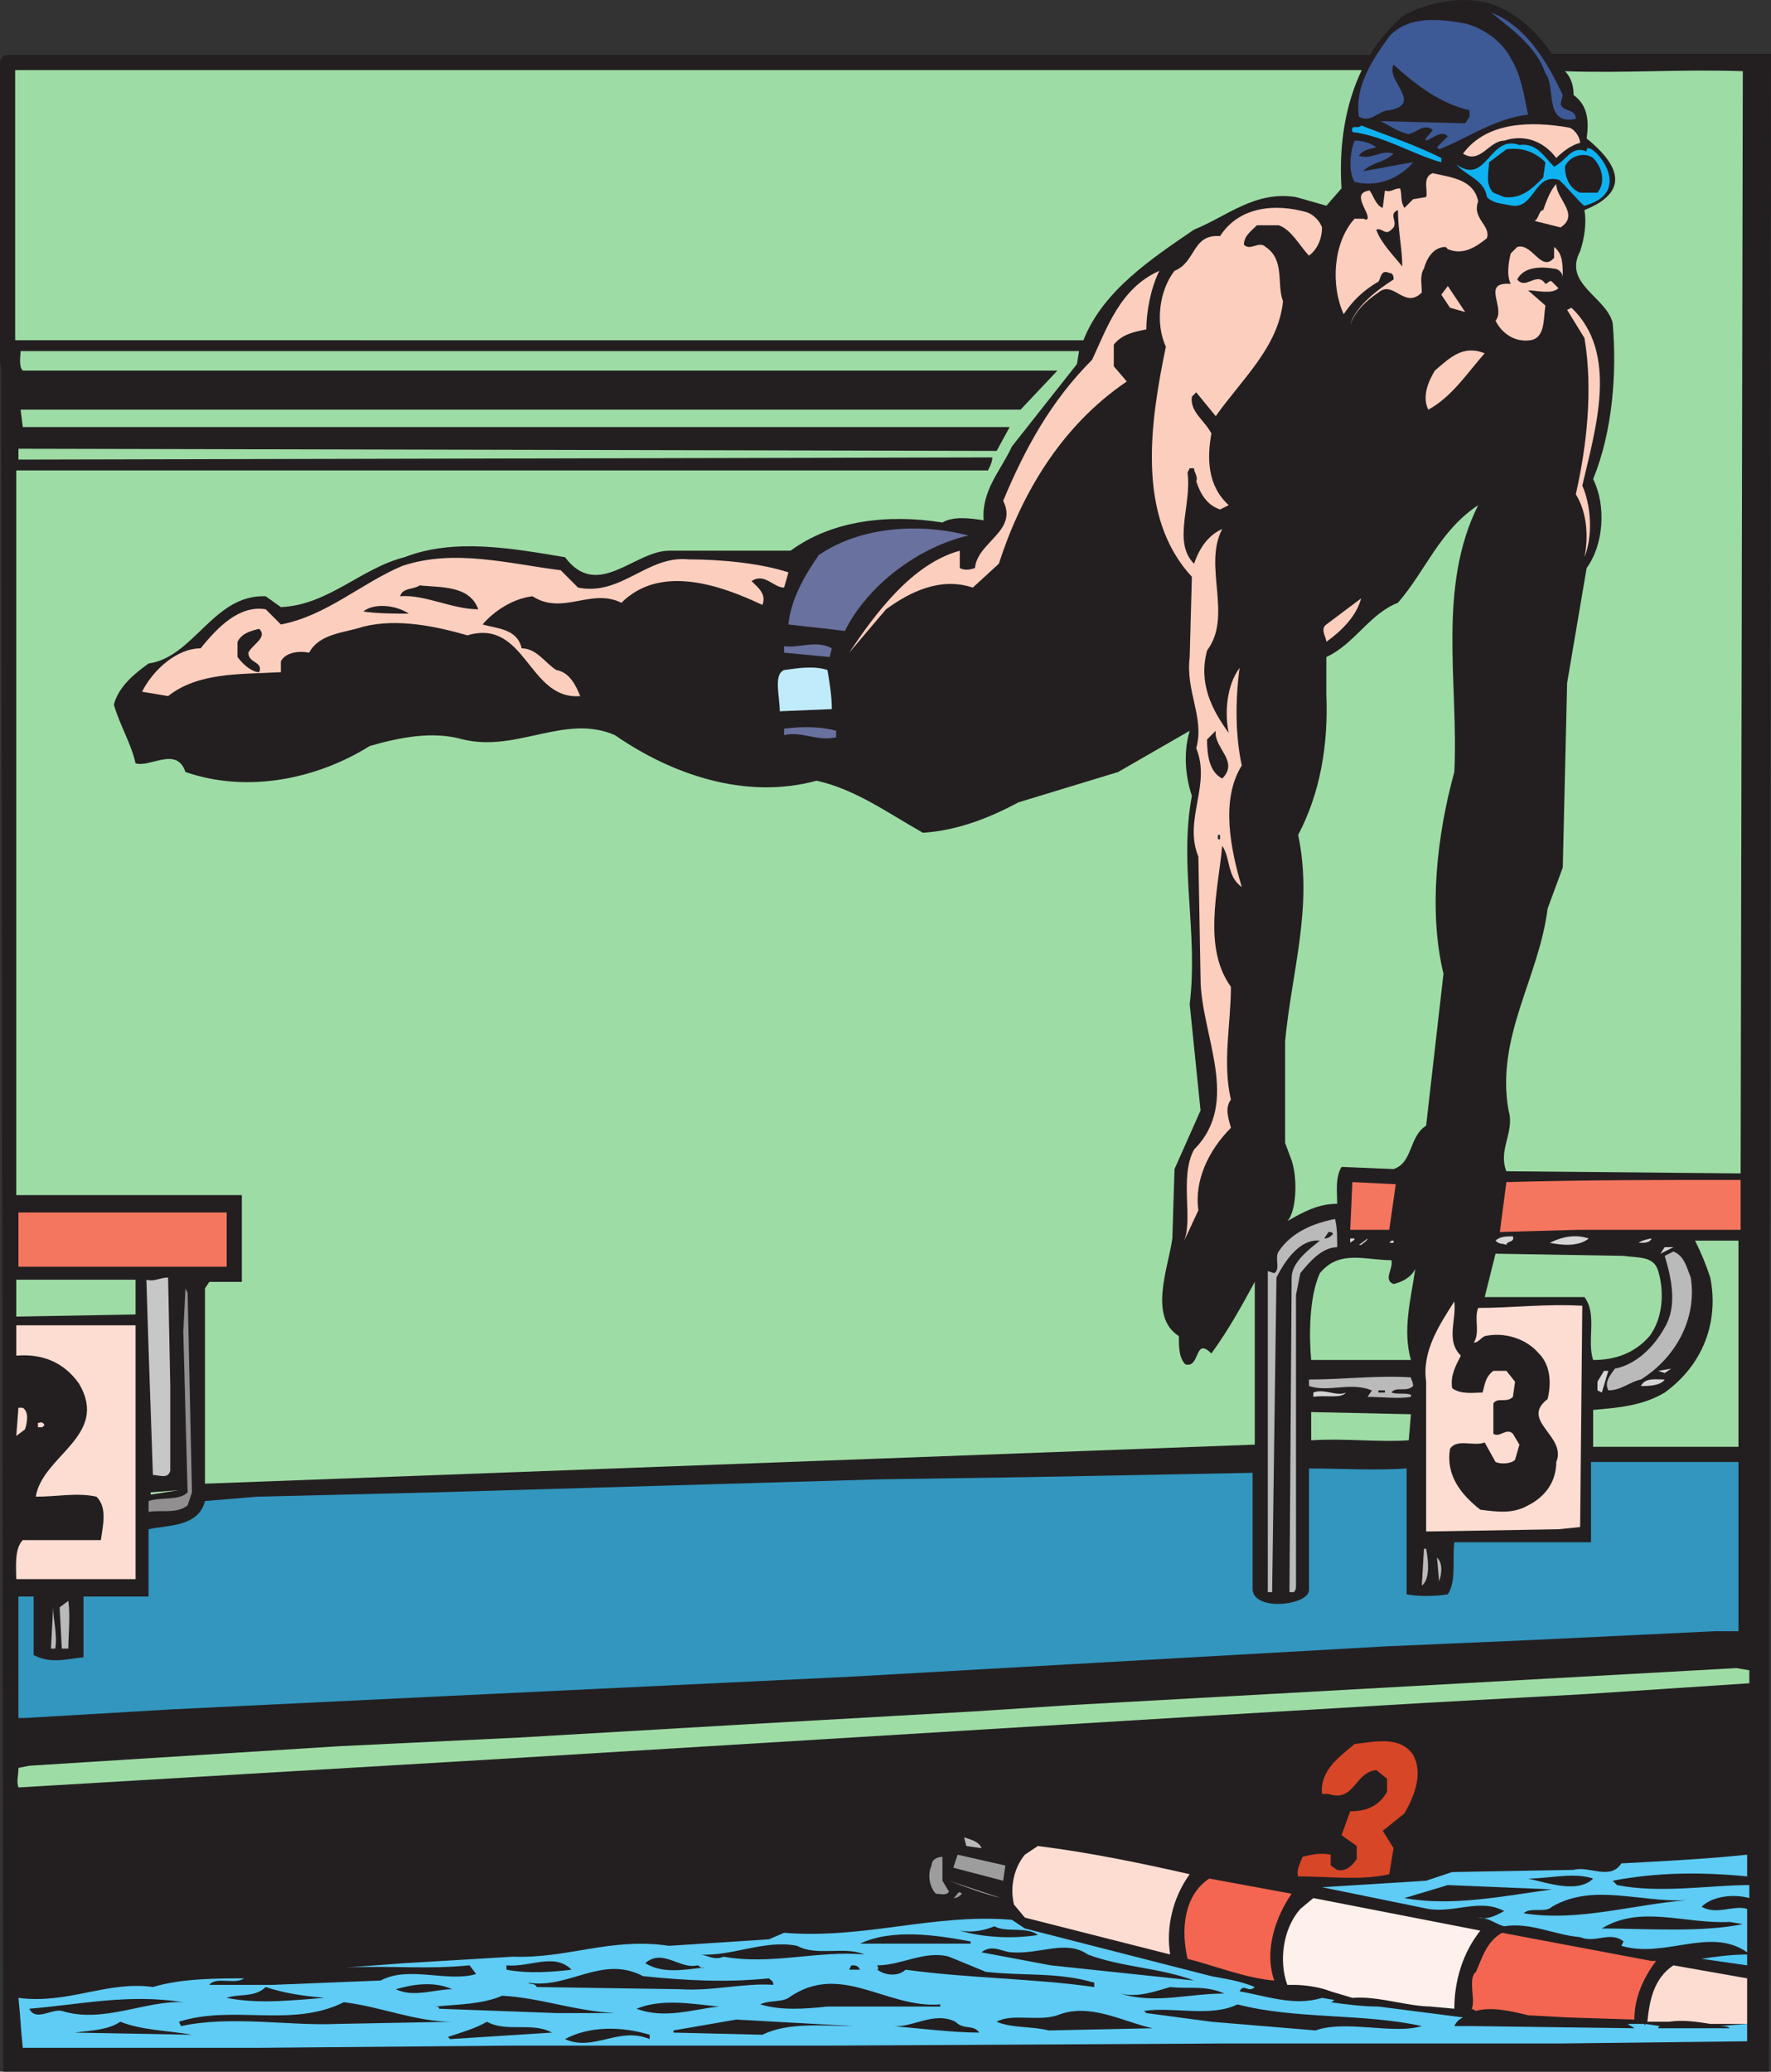 <svg xmlns="http://www.w3.org/2000/svg" width="612.375" height="716.116"><rect width="100%" height="100%" fill="#333333" stroke="none"/><path fill="#9edca6" fill-rule="evenodd" d="M522.375 21.616v103.5H2.625v-103.5h519.75"/><path fill="none" stroke="#231f20" stroke-linecap="round" stroke-linejoin="round" stroke-miterlimit="10" stroke-width="5.25" d="M522.375 21.616v103.5H2.625v-103.5Zm0 0"/><path fill="#231f20" fill-rule="evenodd" d="m.375 117.616.75 598.5h610.5l.75-697.5h-75.75c-5.25-7.5-12-14.25-21-17.25-9.75-3-21-.75-30 3.75-17.25 14.25-23.25 37.5-21.75 60l-5.25 6-10.5-3c-14.25-2.25-24 6.75-35.25 11.25-14.25 9.75-31.5 21-38.25 38.25H.375"/><path fill="#3d5996" fill-rule="evenodd" d="m540.375 32.866-.75 3c.75 3 5.25 1.5 5.25 5.25-11.25 2.25-6.75-11.25-10.5-15.75-3-9-11.25-15-18.75-21 12 4.5 19.5 17.25 24.75 28.5m-18-12.75c3.75 6 4.5 12.75 6 19.5-12 1.5-21 8.25-30.75 12l-.75-.75 3.75-3.75c-2.25-2.25-5.25.75-7.5 1.5-.75-.75 1.5-2.25 2.25-3.75-3-2.25-5.25.75-8.25 1.5-3.75-.75-6.75-3-9.75-4.5l29.25.75 1.5-2.25v-2.25c-9.75-2.25-18-8.25-26.25-15.75-3 5.25 10.5 13.5-1.5 15.75-3.75 0-6 4.5-10.5 2.25-1.5-10.5 4.5-19.5 10.5-27.75 6.75-7.5 18-6 26.25-4.5 6 1.5 12.75 6 15.75 12"/><path fill="#0fb2f0" fill-rule="evenodd" d="M538.875 62.116c-8.25-2.25-8.25 9.75-15.75 9-3.75-.75-6.75-.75-9-3-.75-6-7.5-7.5-10.5-11.25 10.5 7.5 11.25-10.5 21.75-6.75 6-.75 8.25 3.75 12 7.5 4.5-2.25 6-7.5 11.25-5.25-.75-6 18.75 13.5-.75 18.75-.75 0-8.25-9-9-9"/><path fill="#fccebe" fill-rule="evenodd" d="M538.125 63.616c0 5.25 8.25 10.5 1.5 15l-9-2.25c1.5-.75 1.5-3.75 3-3.75 1.5-4.5 3-7.5 4.5-9"/><path fill="#9edca6" fill-rule="evenodd" d="M547.875 72.616c11.25-4.5 16.5-12 .75-24.75.75-5.25.75-11.25-4.5-15 0-3-.75-6-3-8.25 21 .75 39.75-.75 61.5 0l-.75 381-81-.75c-3-7.5 3-13.5.75-21-4.5-25.5 10.5-45.75 13.5-69.75l5.25-14.25 1.5-63.75 6.75-39.75c6-8.25 6.75-21.75 2.25-30.75 6.75-16.5 8.25-36.75 6.75-54-2.25-9-17.25-13.5-11.25-24.75 1.5-4.5 2.25-9.75 1.5-14.25"/><path fill="#fccebe" fill-rule="evenodd" d="M546.375 49.366c-3 .75-6 3-8.25 5.25-4.5-6-11.25-8.25-18-6-5.25 0-8.25 8.25-14.25 4.5 8.25-11.25 24-11.25 36.75-9 2.25.75 3.75 3.75 3.75 5.25"/><path fill="#0fb2f0" fill-rule="evenodd" d="M498.375 54.616v1.5c-10.5-3-19.5-9-30.75-10.5-.75-3 2.25-.75 3-2.25 9.75 3.75 18.75 6.75 27.75 11.25"/><path fill="#3d5996" fill-rule="evenodd" d="M475.875 50.866c-2.25.75-4.5.75-6 3 4.5 1.5 7.5-2.25 12-.75-3 3-7.5 3-10.5 6 5.25-.75 12-2.25 17.25-3-3.75 4.5-11.25 9-20.25 6.75-2.25-3.75-1.5-10.5 0-14.25 3 0 5.25.75 7.5 2.25"/><path fill="#231f20" fill-rule="evenodd" d="m534.375 56.116-.75 5.25c-3.75 3.75-7.5 7.5-13.5 6.75l-3.75-1.5c-3-3-1.5-7.5-1.5-10.5l6-4.5c5.25-.75 9.75.75 13.5 4.5m16.5-1.5c3 3 4.5 8.25 1.5 12h-6c-3.75-1.5-5.25-5.25-5.25-9 1.5-3.75 6.75-5.25 9.75-3"/><path fill="#fccebe" fill-rule="evenodd" d="M511.125 69.616c-2.25 6 4.5 8.25 3 12.75-3.75 3-8.25 6-13.5 3.75l-.75-.75c-4.5 0-6.75 4.5-7.5 7.5-1.5 2.25-.75 5.25-.75 8.25-6 6-9.75-4.5-15 0-4.5 3-8.25 6.75-9.75 11.25 1.5-6 9-12 15-15.75 0-.75 0-2.25-1.5-2.25-3-1.5-3 2.25-3.75 3-5.25 3-9 6.75-12 11.25-4.5-9.75-3.75-24.75 3.75-33h3c.75 0 .75.75 1.5 0 .75-2.25-6-9 .75-9.75 1.5 2.25 2.25 5.25 4.5 6l.75-6c2.25.75 3-.75 5.25-.75.75 2.25 0 4.5 1.5 6.75l3-3 4.5-.75c.75-2.25-1.5-6.75 2.25-8.25 6.75 1.5 14.25 2.25 15.75 9.75m-54 9c0 3.75-1.5 7.5-4.5 9.75-3-3-6-9-10.5-10.5h-7.5c-2.25 2.25-4.5 3.75-4.5 6.75 2.25 2.25 5.25-1.5 7.5.75 6.75 4.5 3.75 12.75 6 18.75-1.5 15.75-14.25 27-23.25 39.75l-6.75-8.25-1.5 1.5c-.75 5.25 4.5 8.25 6.75 12.75-1.5 8.25-1.5 18 6 24.75l-3 1.5c-4.5-1.5-6.75-5.25-8.25-9.75.75-1.5-.75-3-.75-4.5h-1.5l-.75 1.5c1.5 11.25-5.25 24 2.25 31.5 1.5-4.5 4.5-9.75 9.75-12-6.75 12.75 3.75 30-5.25 42-3 11.25 1.5 20.25 7.5 28.5-1.5-6.75-.75-16.5 3.75-22.5-1.5 11.25-1.5 23.25.75 33.75-7.5 12-3.75 29.25 0 42-5.25-3.75-3.75-9.75-6.75-14.25-1.5 15.75-6.75 35.25 3 48.75 0 12.75-3 26.25 0 39-2.25 3-.75 6.75 0 9.75-7.5 7.5-12.75 18-11.25 28.5l-5.25 11.25c3.75-7.5-1.5-22.5 3.75-32.25 16.5-16.5 2.25-39.75 2.25-59.25l-.75-42c-5.25-12.75 4.5-24.75-.75-37.5 3-10.5-3.75-19.5-2.25-31.5l.75-27.75c-19.5-21-14.25-54-9-79.5-3.75-8.25-2.25-19.5 3-26.25 7.5-3 6-12.75 15.75-12 6.75-10.5 19.5-11.25 30-8.25 2.25.75 4.5 3 5.25 5.25"/><path fill="#231f20" fill-rule="evenodd" d="M484.875 92.116c-3-3.75-7.5-8.25-9-12.75 2.25-.75 3 2.25 5.25 0 3-2.25-1.5-5.25 2.25-6.75 0 6.75 1.5 13.5 1.5 19.5"/><path fill="#fccebe" fill-rule="evenodd" d="M537.375 89.116v-3.75c3 2.25 3 6 3 10.5 0-1.5-1.5-3-3-3-4.5-.75-10.5-.75-12.75 3.75 3 3.75 6.75-3 9.75 1.5.75 0 1.5-1.5 2.25-.75l2.25 2.25c-2.25 2.25-7.5.75-10.5.75l6 5.25c-.75 4.5 0 11.25-5.25 12s-9.75-2.25-12-6.75c3.75-4.5-5.25-13.5 5.25-12.75-1.5-3-.75-7.5 0-10.5l2.25-2.25c5.25-1.5 8.25 9 12.75 3.75m-141 24.75c-3.75.75-8.25 1.5-11.25 5.25v7.5l4.5 5.25c-23.25 15.75-36.75 39.75-44.25 63l-9 8.25c-11.25-3.75-21.75 1.5-30 7.5l-12.75 15c9-13.5 21.75-30.75 38.25-35.25v6c1.5.75 3 .75 5.25 0 .75-9 15-12.75 9.75-23.25 7.5-18 16.5-34.5 30.75-48.75 5.25-11.25 9.75-24.75 23.25-30.75-3 6-4.5 14.25-4.5 20.25m105-7.5-3-4.5 2.25-3 6 9-5.25-1.5m45.75 61.5c3 6.75 3.75 17.25.75 24.75 1.5-7.5.75-15.75-3-21.75 3.75-16.5 6-36 3-54l-6-9.75 1.5-.75c16.5 15.75 8.25 42 3.75 61.5m-33.75-45.75c-6 6.75-11.25 15-19.5 19.5-2.25-4.5 0-9.75 2.25-13.5 5.25-4.5 9.75-9 17.25-6"/><path fill="#9edca6" fill-rule="evenodd" d="M7.125 121.366c0 1.5-.75 5.25.75 6.75h357.75l-12.75 13.5H7.125l.75 6h341.25l-4.5 8.25-338.25-.75v3.75l336.75-.75c0 1.5-.75 3-1.5 4.5h-336v250.5h78v30h-11.25l-1.5 2.25v67.5l363-13.5v-56.25c-4.5 8.25-9 16.5-15 24.75-6-6-3.75 5.25-9 3.75-2.25-2.25-2.25-6-2.25-9.75-10.5-6.75-3.75-23.25-2.25-33.75l.75-24 9-20.25-3.75-36.75c3-24.75-3.75-48 .75-72-2.25-6.75-3-15-.75-22.5l-24.75 14.25-34.5 10.5c-9.75 5.25-21 9.75-33 10.5-12-6.75-23.25-15-36.75-18-24.75 6.75-50.25-2.25-69.75-15.75-17.25-7.5-33.75 6-52.5 1.5-10.5-3-21.75-.75-32.25 2.25-18 11.25-42 16.5-63.75 9-3-9-12-1.5-17.25-3-1.5-6.75-5.25-12.75-7.5-20.25 1.5-6 6.75-10.5 12-14.25 15.75-2.25 22.5-24 40.5-23.25l5.25 3.75c16.5-.75 27.75-13.5 42.75-17.25 17.25-6.75 37.5-3 55.5 0 11.25 15 24-2.25 36-2.25h42c14.25-10.5 33.75-12.75 52.5-9.75 3.75-2.25 9.75-1.5 14.25-.75-.75-10.5 6-17.25 9.75-25.5l22.5-28.5.75-4.5h-366m495.75 145.5c-6 21.75-9 48-3.75 69.75l-6 52.5c-6 3.75-4.5 12.75-11.25 15l-18-.75c-2.25 3.75-1.5 9-1.5 12.75-6.75 0-12 3-17.25 6 3-3 3.75-14.25 1.5-21l-2.25-6v-35.25c2.25-24 9.75-46.5 4.5-71.25 7.5-14.25 10.5-30.75 9.75-48.75v-12.75c9.75-4.5 15-15 24.75-18.75 9.75-11.25 14.25-24.75 27.75-33.75-14.25 28.5-6.75 61.5-8.25 92.25"/><path fill="#69719f" fill-rule="evenodd" d="M334.875 185.116c-16.5 3.75-34.5 16.5-42.75 33-5.25-.75-13.5-1.5-19.5-2.25.75-8.25 5.25-16.5 10.5-24 14.25-9.75 34.5-11.25 51.75-6.75"/><path fill="#fccebe" fill-rule="evenodd" d="m272.625 197.866-1.5 5.25c-3.75 0-6.75-5.25-11.25-2.25 2.25 2.25 5.25 4.5 3.75 8.25-14.25-6.75-35.25-14.25-48.75-.75-10.5-5.25-20.25 4.5-30.75-2.25-6.75.75-13.5 5.25-17.25 9.75 5.25 1.5 12 1.5 13.5 8.25 5.25 0 8.25 5.25 12 7.5 4.5.75 6.75 5.25 8.25 9-18 1.5-18.75-27-39-21-10.5-3-24-6-36-3-6.75 2.25-15 2.25-18.75 9-3.75-.75-8.25 0-9.75 3v3.75c-14.25.75-28.5 0-39 8.25l-9-1.5c3.75-7.5 12-15 20.25-15 6-7.5 13.5-15 22.5-13.5l5.25 5.25c15.75-3 27.75-14.25 42-20.25 18-6 36.75-.75 54.75 1.5l6 6c15 3 24-11.25 38.25-9.75 12 0 25.5 1.5 34.5 4.5m186 24c0-1.5-2.25-4.5 0-6l12-9c-1.5 6-6.75 11.25-12 15"/><path fill="#231f20" fill-rule="evenodd" d="M165.375 210.616c-9 0-18.75-5.25-27-4.5.75-3 4.5-2.25 6.75-3.75 7.5.75 17.25 0 20.25 8.25m-24 1.5c-4.5 0-11.25 0-15.75-.75 3.75-3 11.25-2.25 15.75.75m-55.5 13.5c0 3.75 5.25 3 3.75 6.75-2.25 0-5.25-2.25-7.5-5.25v-5.25c1.5-3 4.5-3.75 7.5-4.5 3 3-2.25 5.25-3.75 8.25"/><path fill="#69719f" fill-rule="evenodd" d="m286.875 227.116-15.75-1.5v-2.25c5.25.75 11.25-2.25 16.5.75l-.75 3"/><path fill="#bfebfb" fill-rule="evenodd" d="M286.125 231.616c.75 4.5 1.5 9 1.5 13.5l-18 .75c0-5.25-2.25-12.75 1.5-14.25 5.25-.75 10.5-1.5 15 0"/><path fill="#231f20" fill-rule="evenodd" d="M422.625 269.116c-4.5-2.25-5.25-8.25-5.25-13.5l3-3c-.75 6 8.25 10.5 2.25 16.5"/><path fill="#69719f" fill-rule="evenodd" d="M289.125 254.866c-6.75 1.5-12-2.25-18-.75v-2.25c6-.75 12.75-.75 18 .75v2.25"/><path fill="#231f20" fill-rule="evenodd" d="M421.875 288.616h-.75v1.5h.75v-1.5"/><path fill="#f5765f" fill-rule="evenodd" d="M601.875 425.116h-56.25l-27 .75 2.25-17.25c27.75-.75 51-.75 81-.75v17.25m-121.5 0h-13.5l.75-16.5 15 .75-2.25 15.75"/><path fill="#bbbaba" fill-rule="evenodd" d="M461.625 421.366c.75 3 .75 6 .75 9.75-5.25 0-9.75 5.25-12.75 9l-1.5 7.5v100.5c0 .75 0 1.5-.75 2.25h-1.5l.75-108.75c0-5.25 6-9.75 9.75-12.75-6.75-.75-12 6.75-15 12.75l-1.5 108.75h-1.5v-111l2.25.75c2.25-1.5 0-5.25 1.5-7.5 4.5-6.75 12-9.75 19.5-11.25"/><path fill="#f5765f" fill-rule="evenodd" d="M6.375 437.866h72v-18.75h-72v18.75"/><path fill="#231f20" fill-rule="evenodd" d="M460.875 426.616c-.75.75-1.5 1.5-3 1.5l1.5-2.25c.75 0 1.5 0 1.5.75"/><path fill="#d6d5d5" fill-rule="evenodd" d="M549.375 428.116c-3.75 3-9.75 2.25-13.5 1.5 4.5-2.25 9-3 13.5-1.5m21.75 0c-.75 1.5-2.25 1.5-4.5 1.5.75-.75 3.75-1.5 4.5-1.5"/><path fill="#9edca6" fill-rule="evenodd" d="M601.125 428.866v71.25h-50.25v-12.75c9-.75 17.25-1.5 24.75-6 13.5-9.75 18.75-24.75 15.75-39.75-1.5-4.5-3-8.25-5.25-12.75h15"/><path fill="#d6d5d5" fill-rule="evenodd" d="M523.125 427.366c.75 2.25-2.25 1.5-2.25 3-1.5-.75-2.25 0-3.75-1.5 1.5-1.5 3.75-1.5 6-1.5m-54.75.75c0 .75-.75.75-1.5 1.5v-1.5h1.5m2.25 2.25h-.75l3-2.25c0 .75-1.5 1.5-2.25 2.25m11.25-.75h-1.5l.75-.75h.75v.75m92.25 3.75 1.5-2.25h3zm0 0"/><path fill="#bbbaba" fill-rule="evenodd" d="M584.625 441.616c2.25 14.25-5.25 27.75-17.25 35.25-3.75.75-6.75 3.75-11.25 3.75-1.5-3 .75-5.25 2.25-7.5 7.5-1.5 13.5-7.5 17.25-14.25 4.5-7.5 2.25-17.25 0-24.75l3-1.5c3.75 1.5 4.5 5.25 6 9"/><path fill="#9edca6" fill-rule="evenodd" d="M573.375 439.366c2.25 7.5 1.5 16.5-3 22.5-5.25 6-12 8.25-19.5 8.25-2.25-6.75 1.5-15.75-3-21.75h-34.5l3.75-15 44.25.75c5.25.75 10.5 0 12 5.25m-92.25-3.75c.75 3-3 6.75.75 8.25 3-.75 6-2.25 7.5-5.25-1.5 10.5-4.5 21-1.5 31.5h-34.5c-.75-8.25-.75-21.75 3-30 6.75-8.25 15.75-4.5 24.75-4.5"/><path fill="#c8c7c8" fill-rule="evenodd" d="M58.875 479.116v29.25c-.75 3-3.75 1.5-6 1.5l-1.5-43.5-.75-24c3 .75 4.5-.75 7.5-.75l.75 37.5"/><path fill="#9edca6" fill-rule="evenodd" d="M5.625 455.116v-12.75h41.25v12l-41.25.75"/><path fill="#fdddd2" fill-rule="evenodd" d="M505.125 468.616c-1.5 3-3.75 6.75-3 11.25 3 2.25 7.5 1.5 10.5 1.5.75-2.25.75-5.25 3.75-7.5h4.5l3 3.75-.75 5.25c-2.25 2.25-5.25 0-6.75 2.25v10.5c2.25 1.5 4.5-2.25 6.75 0l2.25 3.75-1.5 5.25c-1.5 1.5-5.25 1.5-6.75.75l-3.75-6.75c-3.75 1.5-9.75-1.5-12 2.25-1.5 9 3.75 15.75 10.5 21 6 .75 11.25 1.5 16.5-1.5 6-3 9.75-8.25 9.75-15 3.75-9-12.75-14.25-3-21.75 1.5-6 .75-12-3-15.75-4.5-5.25-12-7.5-18.75-6-1.5.75-2.25 2.25-3.75 2.25 2.25-3.75 0-8.25 1.5-12 12 0 23.25-1.5 36-.75l-.75 76.5-7.5.75-43.5.75h-2.25v-51.75c-1.5-10.5 4.5-19.5 9.75-27.75.75 6.75-3 13.5 2.25 18.75"/><path fill="#918f90" fill-rule="evenodd" d="m66.375 515.866-1.5 4.5c-3.75 3-9 1.5-13.5 2.25v-3.75c4.5-1.5 10.5 0 13.5-3l-1.5-55.5.75-15 .75 1.5 1.5 69"/><path fill="#fdddd2" fill-rule="evenodd" d="M46.875 545.866H5.625c0-3.75-.75-10.5 2.25-13.5h27c.75-5.25 2.25-11.25-1.5-15-6.75-1.5-13.5 0-21 0 2.25-14.25 25.5-21 15-39-5.25-7.5-12.75-10.5-21.75-9.75v-10.5h41.25v87.75"/><path fill="#d6d5d5" fill-rule="evenodd" d="m573.375 473.866 4.5-.75-2.25 1.5zm-19.5 7.5-1.5-.75v-3l2.25-3.75h1.5l-2.25 7.5m21.75-4.5c-1.5 2.25-6 2.25-8.25 2.25 1.5-3 5.25-2.25 8.25-2.25"/><path fill="#bbbaba" fill-rule="evenodd" d="M487.875 476.116c0 .75.75 1.5.75 3-2.25 2.25-6 0-7.5 2.25 2.25.75 4.5 0 6.75.75v.75c-4.5.75-9.75 0-15 0l1.5-2.25c-7.5-3-15 .75-21.75-1.5v-2.25c12 0 23.25-1.5 35.25-.75"/><path fill="#231f20" fill-rule="evenodd" d="M476.625 480.616v.75h2.25v-.75h-2.25"/><path fill="#d6d5d5" fill-rule="evenodd" d="M465.375 481.366c-1.5 2.25-7.5.75-11.25 1.5v-1.5c3.75-1.5 8.25 1.5 11.25 0"/><path fill="#9edca6" fill-rule="evenodd" d="M487.125 497.866c-10.5.75-21.75-.75-33.75 0v-9.75l34.5.75-.75 9"/><path fill="#fdddd2" fill-rule="evenodd" d="M7.875 486.616c2.25 1.5 1.5 5.25.75 7.5l-3 2.25.75-9.75h1.5m7.5 6-.75.75h-1.5v-1.5c.75 0 1.5-.75 2.25.75"/><path fill="#3296bf" fill-rule="evenodd" d="M6.375 593.866h2.25l51-3 93-4.5 141-6.75 185.25-10.5 51.75-2.25 62.25-3h8.25v-58.5h-51v27.75h-47.25c-.75 6 .75 13.5-2.25 18-4.5.75-10.5.75-14.25 0v-43.5c-11.25.75-22.5 0-33.75 0v42c0 5.25-18.75 7.5-19.5 0v-40.5l-78.75 1.5-50.25.75-153.75 4.5-61.5 1.5-18 1.5c-2.25 9-12.75 8.25-19.5 9.75v23.25h-22.5v21c-6.75.75-11.25 2.25-17.25-.75v-20.25h-5.25v42"/><path fill="#b0e3b4" fill-rule="evenodd" d="m61.875 515.116-9.75.75v.75zm0 0"/><path fill="#bbbaba" fill-rule="evenodd" d="M493.125 535.366c.75 3.75 1.5 10.5-1.5 12.75l.75-12.75h.75m4.5 11.25-.75-8.25c2.25 2.25 1.5 6 .75 8.25m-474 23.25h-2.25l-.75-14.25 3-2.25c.75 5.25 0 12 0 16.5m-4.5 0h-1.5l.75-14.25c0 4.5 1.5 9 .75 14.25"/><path fill="#9edca6" fill-rule="evenodd" d="m604.875 581.866-57 3.75-54.75 3-75.75 4.5-246 15-165 9.75c-.75-2.25 0-3.75 0-6.75l3.75-.75 107.25-6.75 62.25-3 77.25-4.5 79.5-4.5 34.5-2.25 229.5-12.75 4.5.75v4.5"/><path fill="#d74627" fill-rule="evenodd" d="M488.625 606.616c3.75 6.75 0 15-3 20.25l-7.5 6 3.75 6-1.5 9c-9.75 2.25-21 .75-31.5.75-.75-2.25.75-4.5 1.5-6.75 3-.75 6-1.5 9.75-.75v3.75l2.25 1.5c3 .75 5.25-1.5 6.75-3.75v-4.5l-5.25-3.75 3-8.25c5.25 0 9.75-1.5 12.75-6.75v-4.5l-3.75-3c-7.5.75-7.5 11.25-16.5 8.25h-2.25c-.75-8.25 6-12.75 11.25-17.25 6.75-.75 15.75-3 20.25 3.75"/><path fill="#bbbaba" fill-rule="evenodd" d="m339.375 638.866-5.25-.75-.75-3c2.25.75 5.25 1.5 6 3.75"/><path fill="#5eccf5" fill-rule="evenodd" d="M604.125 648.616c-15.75-1.5-30.75-1.5-46.5 1.5l1.5 1.5c15 3 32.25 0 45.75 0v4.5c-5.25-1.5-12.75-.75-16.5 3 5.25 3 11.25-.75 15.75.75v15c-12.75-9-28.5 2.25-43.5-2.25l.75-1.5c-4.5-3.75-9.75.75-15-1.5-9-.75-17.25-5.25-26.25-3.75-3-.75-5.25-3-9-3 3.75.75 6-.75 9-2.25-8.25-4.5-17.25.75-26.25-.75l-36.75-7.5 36-2.25 9-3 42-.75c5.25-1.5 12.75 3.75 16.5-2.25 14.25-.75 29.25-1.5 43.5-3v7.5"/><path fill="#fdddd2" fill-rule="evenodd" d="M411.375 647.866c-6 8.25-8.25 18.75-6.75 27.75l-50.25-12.75-3.75-4.5c-1.5-6 0-12.75 3.75-17.25l4.5-3c18 2.25 36 6 52.5 9.75"/><path fill="#9e9d9d" fill-rule="evenodd" d="m346.875 650.116-17.25-4.5 1.5-4.5 16.5 3.75-.75 5.25m-21 0 2.25 3.75c-.75 1.5-3 .75-4.5.75-2.25-2.25-3-6.75-1.5-9.75 0-2.25 2.25-3 3.75-3v8.25"/><path fill="#231f20" fill-rule="evenodd" d="M550.875 649.366c-5.25 5.25-15.75 1.5-22.5 0 7.5 0 15.75-2.25 22.5 0"/><path fill="#f46651" fill-rule="evenodd" d="M446.625 654.616c-5.25 7.5-9.75 19.5-6 30-9.75-.75-21-5.25-30-7.5-2.25-9.75-1.5-21.75 7.5-27.75l28.5 5.25"/><path fill="#231f20" fill-rule="evenodd" d="M536.625 653.116c-16.5 2.25-34.5 6-51 3l15-4.5 36 1.5"/><path fill="#bbbaba" fill-rule="evenodd" d="M346.125 656.116c-6-1.5-12-3.75-18-6l18 6"/><path fill="#231f20" fill-rule="evenodd" d="M583.125 656.866c-18.75 1.5-37.5 7.5-56.25 4.5 2.25-2.25 7.5 0 9.75-2.25 14.25-8.25 30-1.5 46.5-2.25"/><path fill="#9e9d9d" fill-rule="evenodd" d="M332.625 654.616c-.75.75-1.5 1.5-3 1.5 1.5-.75 1.5-3 3-1.5"/><path fill="#f46651" fill-rule="evenodd" d="M528.375 696.616c-6-1.5-12.75-3-18-1.5l-1.5-.75c1.5-3-1.5-10.5 1.5-12.75 2.25-5.25 3.75-10.5 9-13.5l51.75 9.75h1.5c-4.5 6-7.5 12.75-7.5 20.25l-23.25-.75-13.5-.75"/><path fill="#fdddd2" fill-rule="evenodd" d="M591.375 699.616c-4.5-.75-9.75-1.5-14.25-.75h-7.5c.75-7.5 2.25-15 9-19.5l25.5 4.5v15.75h-12.75"/><path fill="#5eccf5" fill-rule="evenodd" d="M598.125 701.116h-24.75c0-.75.75-.75.75-.75l-5.25-.75v.75s0-.75-.75-.75h-5.25c.75.75 1.5.75 2.25 1.5l-55.5-.75h-6.75c.75-1.5 1.5-2.25 3-3l-29.25-3.75c-5.25 0-11.25-.75-16.5-1.5.75 0 .75-.75 1.5-.75l-4.5-.75c-9.75 3-19.5-.75-28.5-2.25 1.5-3 3 .75 5.25-1.5-5.25-2.25-11.25-3-15-3.75l-64.5-16.5-4.5-3c-27-2.25-51 6.75-78.75 4.5l-5.25 2.25-34.5 2.25c-20.25-3-35.25 4.5-54 3.75l-37.5 2.25-20.25 1.5c16.5-.75 27 .75 42.75-.75l2.25 3c-9.75 3-23.25-3-33 2.25l-37.5 1.5h-21.75c2.25-3 9 0 12-2.25-9 0-21.75 0-31.5 3-15.75-2.25-29.25 6-46.5 3.75.75 6.75.75 10.5 1.5 17.25h82.5l86.25-.75h111l137.25-.75h115.5l63.75-.75v-6l-9.75.75c1.5 0 3 0 3.75.75"/><path fill="#fef0ea" fill-rule="evenodd" d="M494.625 693.616h.75c-9 0-18.75-3.75-27.75-3l-7.5-2.25c-3.75-1.5-9-2.25-12.75-2.25h-2.25c-3-8.25-1.5-19.5 4.5-26.25l4.5-3.75 57.75 11.25c-6 7.5-9 17.25-9 27l-8.25-.75"/><path fill="#231f20" fill-rule="evenodd" d="M602.625 665.116c-14.25 3-34.5 1.5-48.75 1.5 13.5-8.25 28.5-1.5 44.25-2.25l4.5.75m-243.75 3.75c-9 1.5-19.5.75-27-1.5 4.5.75 8.25 0 12-1.5 3.75 2.25 11.25 0 15 3m-23.25 2.25v.75h-38.25c11.25-5.25 26.25-3 38.25-.75"/><path fill="#4fc7f4" fill-rule="evenodd" d="m604.125 679.366-15.75-2.25c4.5-.75 10.5-1.5 15.75-1.5v3.75"/><path fill="#231f20" fill-rule="evenodd" d="M298.875 675.616c-15.75-1.5-32.25 3.75-48.75.75-3 1.5-6-.75-8.25-.75 11.25.75 22.5-5.25 33.75-3 6.75 3.75 16.5 0 23.25 3m114 9-49.5-5.25-24-4.5c3.75-3 7.5 0 10.5 0 9.75.75 18.75-4.5 26.25.75 12 4.5 24.75 4.5 36.75 9m-72-3c13.5 1.5 24.75 0 37.5 3.75v1.5c-21-3-43.5-3-65.25-6-2.25 2.25-6.75 2.25-9.75 0 .75-.75 0-.75 0-1.5 8.25 0 16.5-5.25 24.75-3l12.75 5.25m-97.5-1.5c-6.75.75-14.25 2.25-20.25-1.5 6-5.25 12 2.25 18 .75.75 0 1.5 1.5 2.25.75m-45.75.75c-6 .75-15 1.5-22.5 0v-1.5c8.25.75 16.5-4.5 22.5 1.5m99.75 0h-3.75l.75-1.5c1.5 0 2.25 0 3 1.5"/><path fill="#231f20" fill-rule="evenodd" d="M265.875 683.866c.75.75 1.5.75 1.5 2.25-9.75-.75-21 2.25-32.25 1.5l-49.5-.75c-.75-1.5-2.25-.75-3-1.5 14.25 2.25 25.5-9.75 39.75-2.25 15 1.5 28.5 2.25 43.5.75m157.5 5.25c-12.75 0-24 3.75-36 0 6 1.5 12-.75 17.25-2.25 6 .75 12-.75 18.75 2.25m-98.25 3.75v.75h-39c-7.5.75-15.75 1.5-23.25-.75 3-1.5 7.5-.75 9.75-2.25 18-12.75 33.75 3.75 52.5 2.25m-168.75-5.25c-6 0-13.5 3-19.5 0 5.25-1.5 12.75-3 19.5 0m-44.25 3c-10.5.75-22.5 2.25-33.75 0 3.75-1.5 9.75 0 13.5-3.75 6.75 2.25 12.75 3 20.25 3.75m379.5 9.75c-9.75 3-26.25-2.25-36.75 1.5l-36-3-22.5-3-.75-.75c9.75-1.5 23.25 2.25 32.25-2.25 20.25 5.25 43.5 3 63.75 7.5m-279-4.5h-20.25l-40.5-1.5c0-.75-.75-.75-1.5-.75 7.5-.75 16.5-.75 23.25-3.75 13.5.75 24.75 5.25 39 6m36-2.25c-8.25.75-18.75 4.5-28.5.75 9-3.75 20.25-1.5 28.5-.75m150 7.5-36 .75c-6-1.5-12.75-.75-18-3 5.25-3 14.25 0 21-2.25 11.25-4.5 22.5 2.25 33 4.5m-335.25-9c-12.75-.75-27.75 7.5-42 3-3.75-.75-9 3.75-11.25-.75 18-1.5 34.5-5.25 53.25-2.25m93 6.75-39.75.75c-16.5.75-36.75-3-54 .75l-.75-1.5c18.75-6 39 2.25 57-6.75 12.75 1.5 24.75 6.75 37.5 6.75m182.25 3.75c-9 0-21-1.5-30-2.25 6.75.75 14.25-5.25 21.75-1.5 3 3 6 .75 8.25 3.75m-43.5-2.25c-9.75 0-22.5-1.5-31.5 3l-30.75-.75v-.75l21.75-3.75 40.5 2.25m-104.25 2.25-35.25 2.25-.75-.75c4.5-1.5 9.75-3 13.5-5.25 6.75 3.75 15.75 0 22.5 3.75m33.75.75v1.5c-10.5-4.5-19.5 4.5-29.25 0 8.25-4.5 19.5-4.5 29.25-1.5m-158.25 0-40.5-.75c5.25-.75 11.25-.75 15.75-3.75 7.5 3 16.5 3 24.75 4.5"/></svg>
